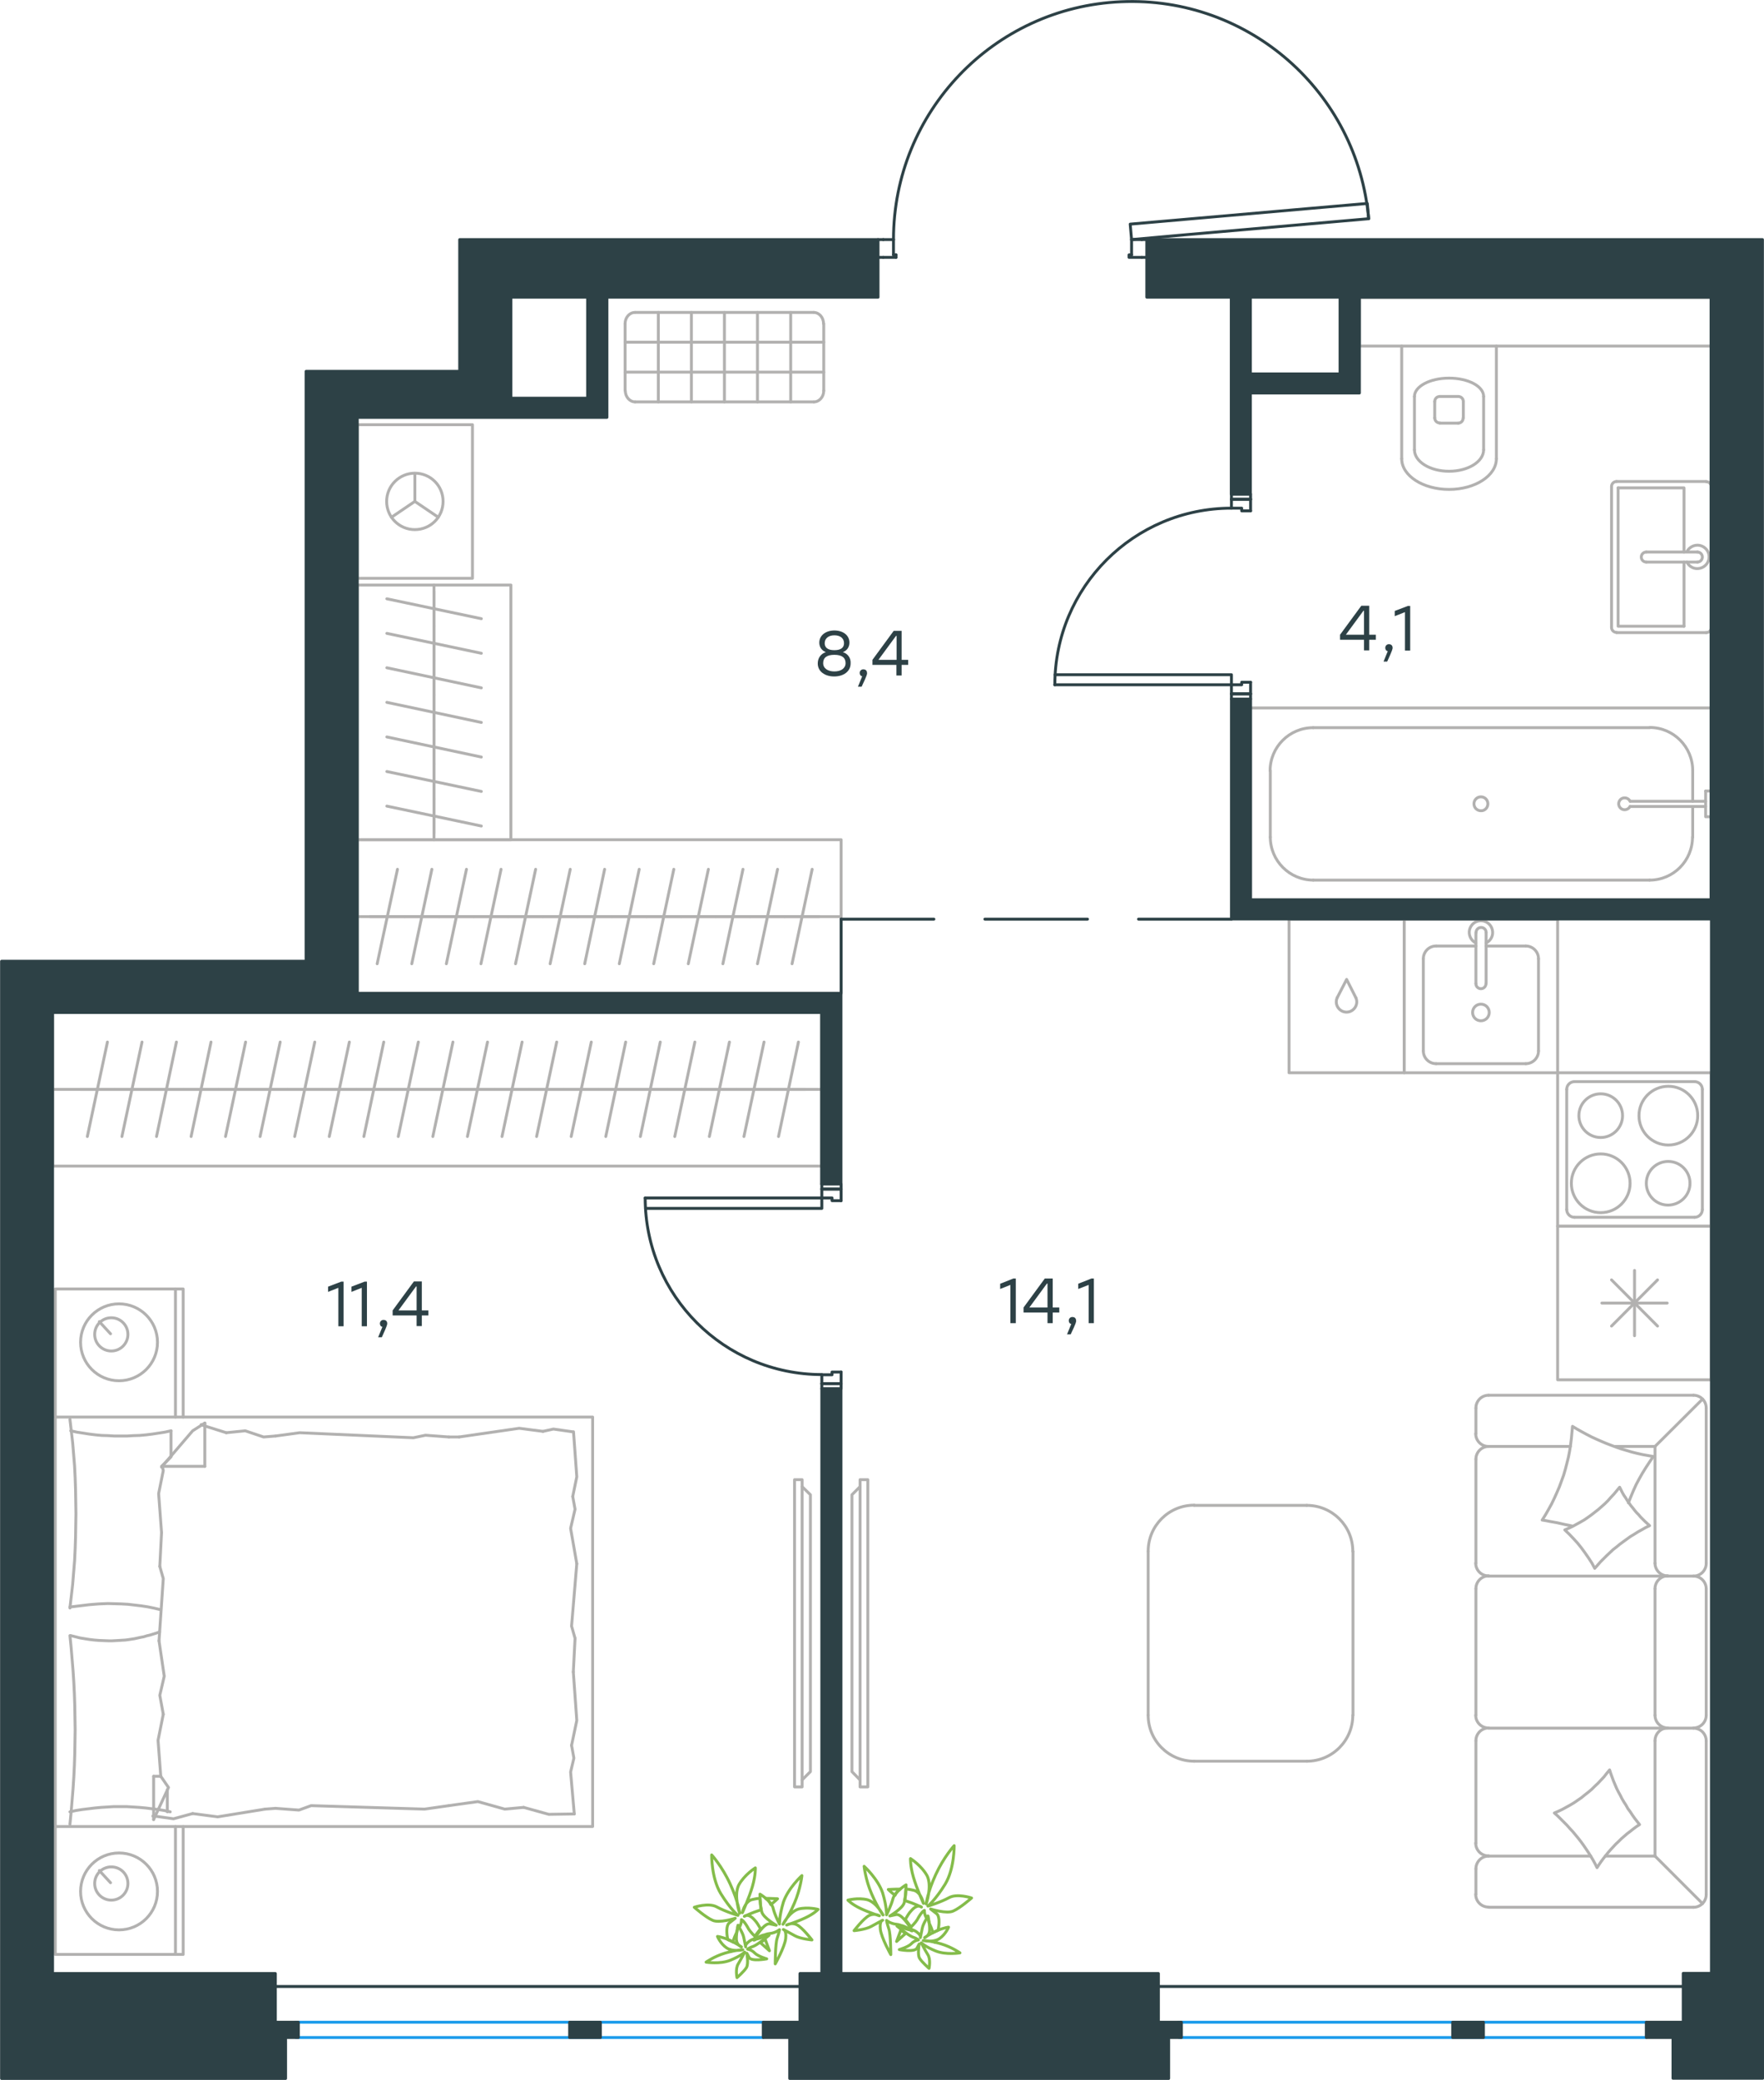 <?xml version="1.0" encoding="utf-8"?>
<!-- Generator: Adobe Illustrator 26.5.0, SVG Export Plug-In . SVG Version: 6.00 Build 0)  -->
<svg version="1.1" id="Слой_1" xmlns:xodm="http://www.corel.com/coreldraw/odm/2003"
	 xmlns="http://www.w3.org/2000/svg" xmlns:xlink="http://www.w3.org/1999/xlink" x="0px" y="0px" viewBox="0 0 912.9 1076.5"
	 style="enable-background:new 0 0 912.9 1076.5;" xml:space="preserve">
<style type="text/css">
	.st0{fill:none;stroke:#B2B1B0;stroke-width:1.5;stroke-linecap:round;stroke-linejoin:round;stroke-miterlimit:10;}
	.st1{fill:none;stroke:#1D9CEB;stroke-width:1.5;stroke-linecap:round;stroke-linejoin:round;stroke-miterlimit:10;}
	.st2{fill:none;stroke:#84BC4A;stroke-width:1.5;stroke-linecap:round;stroke-linejoin:round;stroke-miterlimit:10;}
	.st3{fill:none;stroke:#2D4146;stroke-width:1.5;stroke-linecap:round;stroke-linejoin:round;stroke-miterlimit:10;}
	
		.st4{fill-rule:evenodd;clip-rule:evenodd;fill:#2D4146;stroke:#2D4146;stroke-width:1.5;stroke-linecap:round;stroke-linejoin:round;stroke-miterlimit:10;}
	.st5{fill:#2D4146;}
</style>
<g id="Слой_x0020_1">
	<line class="st0" x1="106" y1="737" x2="104.1" y2="737.4"/>
	<polyline class="st0" points="83.6,793.2 82.1,773 84.5,761.1 84,758.9 	"/>
	<polyline class="st0" points="83.2,919.3 81.8,900.7 84.5,887.2 	"/>
	<polyline class="st0" points="82.3,849.2 84.5,817 82.7,810.7 	"/>
	<polyline class="st0" points="84.5,887.2 82.7,877.4 85,867.5 82.3,849.2 	"/>
	<line class="st0" x1="82.7" y1="810.7" x2="83.6" y2="793.2"/>
	<polyline class="st0" points="88.5,740.5 85.3,741.2 82.1,741.7 78.8,742.2 75.6,742.6 72.3,742.9 69,743 65.8,743.2 62.6,743.2 
		59.2,743.2 55.9,743 52.6,742.9 49.4,742.6 46.2,742.2 43,741.7 39.8,741.2 36.6,740.5 	"/>
	<polyline class="st0" points="36.2,734.6 36.9,740.6 37.6,746.7 38.1,752.7 38.6,758.8 38.9,764.9 39.1,771 39.2,777.2 39.3,783.4 
		39.2,789.4 39.1,795.5 38.9,801.6 38.6,807.8 38.1,813.9 37.6,820 36.9,826.1 36.2,832.2 	"/>
	<polyline class="st0" points="137.2,936.3 112.6,940.3 99.7,938.6 	"/>
	<polyline class="st0" points="99.7,938.6 89.8,941.3 79.9,939.9 79.1,939.9 	"/>
	<line class="st0" x1="142.6" y1="935.9" x2="137.2" y2="936.3"/>
	<polyline class="st0" points="232.3,934.5 219.7,936.3 161,934.5 154.7,936.8 142.6,935.9 	"/>
	<polyline class="st0" points="297.2,938.8 284,939 271,935.4 	"/>
	<polyline class="st0" points="271,935.4 261.2,936.3 247.3,932.4 232.3,934.5 	"/>
	<polyline class="st0" points="237.6,743.7 268.7,739.2 281,740.8 	"/>
	<polyline class="st0" points="281,740.8 286.4,739.6 296.2,741 	"/>
	<line class="st0" x1="232.3" y1="743.7" x2="237.6" y2="743.7"/>
	<polyline class="st0" points="142.6,743.2 155.1,741.5 213.9,744.1 220.2,742.8 232.3,743.7 	"/>
	<line class="st0" x1="104.1" y1="737.4" x2="117.1" y2="741.5"/>
	<polyline class="st0" points="117.1,741.5 126.9,740.5 136.4,743.7 142.6,743.2 	"/>
	<polyline class="st0" points="36.2,831.7 41.2,831.1 46.2,830.5 48.6,830.3 51.1,830.1 53.5,830 55.8,829.9 59.4,830 62.8,830.1 
		66.3,830.3 69.7,830.7 73.1,831.1 76.4,831.6 79.8,832.3 83.2,833.1 	"/>
	<polyline class="st0" points="36.2,937.7 39.4,937 42.6,936.5 45.9,936.1 49.2,935.7 52.4,935.4 55.7,935.2 58.9,935 62.1,935 
		65.5,935 68.8,935.2 72,935.4 75.3,935.7 78.5,936.1 81.7,936.5 84.9,937 88.1,937.7 	"/>
	<polyline class="st0" points="82.6,844.6 80.9,845.2 79.3,845.7 77.7,846.2 76,846.6 74.4,847.1 72.8,847.4 69.6,848.1 66.4,848.6 
		64.8,848.8 63.1,848.9 61.5,849 59.8,849.1 58,849.2 56.3,849.2 53.8,849.1 51.3,849 48.8,848.8 46.3,848.5 43.8,848.1 41.4,847.7 
		39,847.1 36.6,846.5 	"/>
	<polyline class="st0" points="36.2,846.5 36.8,852.5 37.3,858.6 37.8,864.6 38.2,870.7 38.5,876.8 38.7,882.9 38.8,889.1 
		38.9,895.3 38.8,901.4 38.7,907.4 38.5,913.6 38.2,919.7 37.8,925.8 37.3,931.9 36.8,938 36.2,944.1 	"/>
	<polyline class="st0" points="296.7,865.3 298.5,890.4 295.8,903.3 	"/>
	<polyline class="st0" points="295.8,903.3 297,909.9 295.3,917.1 297.2,938.8 	"/>
	<polyline class="st0" points="296.8,741 298.5,764.3 296.4,774.5 	"/>
	<polyline class="st0" points="298.5,809.3 295.8,841.6 297.6,847.9 	"/>
	<polyline class="st0" points="296.4,774.5 297.6,781.1 295.3,791 298.5,809.3 	"/>
	<line class="st0" x1="297.6" y1="847.9" x2="296.7" y2="865.3"/>
	<line class="st0" x1="79.5" y1="941.7" x2="79.5" y2="919.3"/>
	<polyline class="st0" points="83.6,759.3 99.7,740.5 106,736.5 	"/>
	<line class="st0" x1="83.2" y1="919.3" x2="79.5" y2="919.3"/>
	<line class="st0" x1="88.5" y1="740.5" x2="88.5" y2="753.6"/>
	<polyline class="st0" points="79.5,941.7 87.2,925.1 83.2,919.3 	"/>
	<line class="st0" x1="106" y1="736.5" x2="106" y2="758.9"/>
	<polyline class="st0" points="88.5,754 83.6,758.9 106,758.9 	"/>
	<line class="st0" x1="86.6" y1="926.3" x2="86.6" y2="937.7"/>
	<line class="st0" x1="57.2" y1="690.3" x2="51.4" y2="684"/>
	<path class="st0" d="M57.6,682c-4.8,0-8.6,3.9-8.6,8.6c0,4.8,3.9,8.6,8.6,8.6c4.8,0,8.6-3.9,8.6-8.6C66.2,685.9,62.4,682,57.6,682"
		/>
	<path class="st0" d="M61.6,674.8c-11,0-19.9,8.9-19.9,19.9c0,11,8.9,19.9,19.9,19.9c11,0,19.9-8.9,19.9-19.9
		C81.5,683.7,72.6,674.8,61.6,674.8"/>
	<line class="st0" x1="57.2" y1="974.4" x2="51.4" y2="968.1"/>
	<path class="st0" d="M57.6,966.2c-4.8,0-8.6,3.9-8.6,8.6c0,4.8,3.9,8.6,8.6,8.6c4.8,0,8.6-3.9,8.6-8.6
		C66.2,970,62.4,966.2,57.6,966.2"/>
	<path class="st0" d="M61.6,959c-11,0-19.9,8.9-19.9,19.9c0,11,8.9,19.9,19.9,19.9c11,0,19.9-8.9,19.9-19.9
		C81.5,967.9,72.6,959,61.6,959"/>
	<line class="st0" x1="90.8" y1="733.4" x2="90.8" y2="667.1"/>
	<line class="st0" x1="90.8" y1="1011.5" x2="90.8" y2="945.3"/>
	<polyline class="st0" points="28.6,733.4 28.6,667.1 94.8,667.1 94.8,733.4 	"/>
	<polyline class="st0" points="28.6,945.3 28.6,1011.5 94.8,1011.5 94.8,945.3 	"/>
	<polyline class="st0" points="28.6,733.4 306.7,733.4 306.7,945.3 28.6,945.3 28.6,733.4 	"/>
	<line class="st0" x1="41.4" y1="563.8" x2="59.3" y2="563.8"/>
	<line class="st0" x1="55.6" y1="539.3" x2="45.2" y2="588.2"/>
	<line class="st0" x1="59.3" y1="563.8" x2="77.2" y2="563.8"/>
	<line class="st0" x1="73.5" y1="539.3" x2="63.1" y2="588.2"/>
	<line class="st0" x1="77.2" y1="563.8" x2="95.1" y2="563.8"/>
	<line class="st0" x1="91.3" y1="539.3" x2="81" y2="588.2"/>
	<line class="st0" x1="95.1" y1="563.8" x2="113" y2="563.8"/>
	<line class="st0" x1="109.2" y1="539.3" x2="98.9" y2="588.2"/>
	<line class="st0" x1="113" y1="563.8" x2="130.9" y2="563.8"/>
	<line class="st0" x1="127.1" y1="539.3" x2="116.7" y2="588.2"/>
	<line class="st0" x1="130.9" y1="563.8" x2="148.8" y2="563.8"/>
	<line class="st0" x1="145" y1="539.3" x2="134.6" y2="588.2"/>
	<line class="st0" x1="148.8" y1="563.8" x2="166.7" y2="563.8"/>
	<line class="st0" x1="162.9" y1="539.3" x2="152.5" y2="588.2"/>
	<line class="st0" x1="166.7" y1="563.8" x2="184.5" y2="563.8"/>
	<line class="st0" x1="180.8" y1="539.3" x2="170.4" y2="588.2"/>
	<line class="st0" x1="184.5" y1="563.8" x2="202.4" y2="563.8"/>
	<line class="st0" x1="198.6" y1="539.3" x2="188.3" y2="588.2"/>
	<line class="st0" x1="202.4" y1="563.8" x2="220.3" y2="563.8"/>
	<line class="st0" x1="216.5" y1="539.3" x2="206.1" y2="588.2"/>
	<line class="st0" x1="220.3" y1="563.8" x2="238.2" y2="563.8"/>
	<line class="st0" x1="234.4" y1="539.3" x2="224" y2="588.2"/>
	<line class="st0" x1="238.2" y1="563.8" x2="256.1" y2="563.8"/>
	<line class="st0" x1="252.3" y1="539.3" x2="241.9" y2="588.2"/>
	<line class="st0" x1="256.1" y1="563.8" x2="273.9" y2="563.8"/>
	<line class="st0" x1="270.2" y1="539.3" x2="259.8" y2="588.2"/>
	<line class="st0" x1="273.9" y1="563.8" x2="291.8" y2="563.8"/>
	<line class="st0" x1="288.1" y1="539.3" x2="277.7" y2="588.2"/>
	<line class="st0" x1="291.8" y1="563.8" x2="309.7" y2="563.8"/>
	<line class="st0" x1="306" y1="539.3" x2="295.6" y2="588.2"/>
	<line class="st0" x1="27.2" y1="563.8" x2="425.3" y2="563.8"/>
	<line class="st0" x1="309.7" y1="563.8" x2="327.6" y2="563.8"/>
	<line class="st0" x1="323.8" y1="539.3" x2="313.5" y2="588.2"/>
	<line class="st0" x1="327.6" y1="563.8" x2="345.5" y2="563.8"/>
	<line class="st0" x1="341.7" y1="539.3" x2="331.4" y2="588.2"/>
	<line class="st0" x1="345.5" y1="563.8" x2="363.3" y2="563.8"/>
	<line class="st0" x1="359.6" y1="539.3" x2="349.2" y2="588.2"/>
	<line class="st0" x1="363.3" y1="563.8" x2="381.2" y2="563.8"/>
	<line class="st0" x1="377.5" y1="539.3" x2="367.1" y2="588.2"/>
	<line class="st0" x1="381.2" y1="563.8" x2="399.1" y2="563.8"/>
	<line class="st0" x1="395.4" y1="539.3" x2="385" y2="588.2"/>
	<line class="st0" x1="399.1" y1="563.8" x2="417" y2="563.8"/>
	<line class="st0" x1="413.2" y1="539.3" x2="402.9" y2="588.2"/>
	<polyline class="st0" points="425.3,524 425.3,603.5 27.2,603.5 27.2,524 425.3,524 	"/>
	<line class="st0" x1="834" y1="662.4" x2="857.8" y2="686.3"/>
	<line class="st0" x1="834" y1="686.3" x2="857.8" y2="662.4"/>
	<line class="st0" x1="845.9" y1="657.5" x2="845.9" y2="691.3"/>
	<line class="st0" x1="829" y1="674.4" x2="862.8" y2="674.4"/>
	<polyline class="st0" points="885.6,634.6 885.6,714.1 806.1,714.1 806.1,634.6 885.6,634.6 	"/>
	<path class="st0" d="M692,516.4c-1,2.2-0.3,4.8,1.6,6.3c1.9,1.5,4.6,1.5,6.5,0c1.9-1.5,2.6-4.1,1.6-6.3"/>
	<polyline class="st0" points="701.7,516.4 696.9,506.9 692,516.4 	"/>
	<polyline class="st0" points="726.7,475.7 726.7,555.2 667.1,555.2 667.1,475.7 726.7,475.7 	"/>
	<line class="st0" x1="856.5" y1="960.6" x2="830.8" y2="960.6"/>
	<polyline class="st0" points="804.4,938.3 806.5,937.4 808.6,936.4 810.6,935.3 812.6,934.2 814.6,933 816.5,931.7 818.4,930.4 
		820.1,929 821.9,927.6 823.7,926.1 825.3,924.5 827,922.9 828.5,921.3 830.1,919.6 831.5,917.8 833,916 833.6,917.9 834.3,919.8 
		835,921.7 835.8,923.6 836.6,925.5 837.5,927.3 838.5,929.1 839.4,930.9 840.4,932.6 841.5,934.3 842.5,936.1 843.7,937.7 
		844.8,939.4 846,941.1 848.5,944.3 846.8,945.4 845.2,946.6 843.7,947.8 842.1,949 840.6,950.3 839.1,951.6 837.7,953 836.3,954.3 
		835,955.7 833.6,957.2 832.3,958.7 831.1,960.2 829.9,961.7 828.7,963.3 827.6,964.9 826.5,966.6 825.5,964.6 824.4,962.6 
		823.2,960.6 822,958.7 820.8,956.9 819.5,955 818.2,953.2 816.8,951.4 815.4,949.7 813.9,947.9 812.4,946.3 810.9,944.6 809.3,943 
		807.7,941.4 806.1,939.8 804.4,938.3 	"/>
	<line class="st0" x1="856.5" y1="748.6" x2="835.9" y2="748.6"/>
	<polyline class="st0" points="813.8,789.8 809.9,789 805.9,788.1 802,787.4 800,787 798.1,786.7 799.8,784 801.4,781.2 803,778.3 
		804.4,775.4 805.7,772.5 807,769.5 808.1,766.5 809.2,763.5 810.1,760.4 810.9,757.3 811.7,754.1 812.3,751 812.8,747.8 
		813.2,744.6 813.5,741.4 813.8,738.2 816.1,739.6 818.6,741 821,742.3 823.5,743.6 826.1,744.8 828.6,745.9 831.2,747 833.8,748 
		836.5,749 839.1,749.9 841.8,750.7 844.5,751.5 847.3,752.2 850,752.8 852.8,753.3 855.6,753.8 853.7,756.6 851.8,759.5 850,762.4 
		848.3,765.4 846.7,768.4 845.3,771.5 844,774.6 842.7,777.8 	"/>
	<polyline class="st0" points="809.8,791.8 811.9,790.9 814,789.9 816,788.8 818,787.7 819.9,786.6 821.8,785.3 823.6,784 
		825.4,782.6 827.2,781.2 828.9,779.7 830.6,778.2 832.2,776.6 833.7,774.9 835.3,773.2 836.7,771.5 838.2,769.7 838.9,771.1 
		839.6,772.5 840.4,773.9 841.3,775.2 842.1,776.5 843,777.8 843.9,779.1 844.9,780.3 845.9,781.6 846.9,782.8 848,783.9 849,785.1 
		851.3,787.4 853.7,789.6 851.6,790.6 849.7,791.7 847.7,792.8 845.8,794 843.8,795.2 842,796.5 840.2,797.8 838.3,799.2 
		836.6,800.6 834.8,802 833.2,803.5 831.5,805.1 829.9,806.7 828.3,808.3 826.8,810 825.3,811.7 823.8,808.9 822.1,806.3 
		820.3,803.7 818.4,801.1 816.4,798.6 814.3,796.3 812.1,794 809.8,791.8 	"/>
	<line class="st0" x1="856.5" y1="960.6" x2="881.1" y2="985.2"/>
	<line class="st0" x1="856.5" y1="748.6" x2="881.1" y2="724.1"/>
	<line class="st0" x1="883" y1="809.1" x2="883" y2="728.8"/>
	<line class="st0" x1="856.5" y1="809.1" x2="856.5" y2="748.6"/>
	<line class="st0" x1="883" y1="901" x2="883" y2="980.4"/>
	<line class="st0" x1="883" y1="822.3" x2="883" y2="887.7"/>
	<line class="st0" x1="856.5" y1="887.7" x2="856.5" y2="822.3"/>
	<line class="st0" x1="856.5" y1="960.6" x2="856.5" y2="901"/>
	<path class="st0" d="M883,901c0-3.7-3-6.6-6.6-6.6"/>
	<path class="st0" d="M876.4,894.3c3.7,0,6.6-3,6.6-6.6"/>
	<path class="st0" d="M883,822.3c0-3.7-3-6.6-6.6-6.6"/>
	<path class="st0" d="M876.4,815.7c3.7,0,6.6-3,6.6-6.6"/>
	<path class="st0" d="M863.1,894.3c-3.7,0-6.6,3-6.6,6.6"/>
	<path class="st0" d="M856.5,887.7c0,3.7,3,6.6,6.6,6.6"/>
	<path class="st0" d="M863.1,815.6c-3.7,0-6.6,3-6.6,6.6"/>
	<path class="st0" d="M856.5,809c0,3.7,3,6.6,6.6,6.6"/>
	<line class="st0" x1="763.8" y1="901" x2="763.8" y2="954"/>
	<line class="st0" x1="763.8" y1="822.3" x2="763.8" y2="887.7"/>
	<line class="st0" x1="763.8" y1="755.2" x2="763.8" y2="809.1"/>
	<path class="st0" d="M763.7,953.9c0,3.7,3,6.6,6.6,6.6"/>
	<path class="st0" d="M770.4,894.3c-3.7,0-6.6,3-6.6,6.6"/>
	<path class="st0" d="M763.7,887.7c0,3.7,3,6.6,6.6,6.6"/>
	<path class="st0" d="M770.4,815.6c-3.7,0-6.6,3-6.6,6.6"/>
	<path class="st0" d="M763.7,809c0,3.7,3,6.6,6.6,6.6"/>
	<path class="st0" d="M770.4,748.6c-3.7,0-6.6,3-6.6,6.6"/>
	<path class="st0" d="M770.4,960.6c-3.7,0-6.6,3-6.6,6.6"/>
	<path class="st0" d="M763.7,980.4c0,3.7,3,6.6,6.6,6.6"/>
	<path class="st0" d="M876.4,987.1c3.7,0,6.6-3,6.6-6.6"/>
	<path class="st0" d="M883,728.7c0-3.7-3-6.6-6.6-6.6"/>
	<path class="st0" d="M763.7,742c0,3.7,3,6.6,6.6,6.6"/>
	<path class="st0" d="M770.4,722.1c-3.7,0-6.6,3-6.6,6.6"/>
	<line class="st0" x1="876.4" y1="894.4" x2="770.4" y2="894.4"/>
	<line class="st0" x1="876.4" y1="815.7" x2="770.4" y2="815.7"/>
	<line class="st0" x1="876.4" y1="987.1" x2="770.4" y2="987.1"/>
	<line class="st0" x1="763.8" y1="980.4" x2="763.8" y2="967.2"/>
	<line class="st0" x1="770.4" y1="960.6" x2="823.2" y2="960.6"/>
	<line class="st0" x1="876.4" y1="722.1" x2="770.4" y2="722.1"/>
	<line class="st0" x1="763.8" y1="728.8" x2="763.8" y2="742"/>
	<line class="st0" x1="770.4" y1="748.6" x2="812.7" y2="748.6"/>
	<path class="st0" d="M843.6,612.4c0-8.4-6.8-15.2-15.2-15.2c-8.4,0-15.2,6.8-15.2,15.2c0,8.4,6.8,15.2,15.2,15.2
		C836.8,627.6,843.6,620.8,843.6,612.4"/>
	<path class="st0" d="M874.6,612.4c0-6.2-5-11.3-11.3-11.3c-6.2,0-11.3,5-11.3,11.3c0,6.2,5,11.3,11.3,11.3
		C869.6,623.6,874.6,618.6,874.6,612.4"/>
	<path class="st0" d="M878.6,577.4c0-8.4-6.8-15.2-15.2-15.2c-8.4,0-15.2,6.8-15.2,15.2c0,8.4,6.8,15.2,15.2,15.2
		C871.8,592.6,878.6,585.8,878.6,577.4"/>
	<path class="st0" d="M839.7,577.4c0-6.2-5-11.3-11.3-11.3c-6.2,0-11.3,5-11.3,11.3c0,6.2,5,11.3,11.3,11.3
		C834.6,588.7,839.7,583.6,839.7,577.4"/>
	<path class="st0" d="M877,630c2.2,0,4-1.8,4-4"/>
	<path class="st0" d="M810.8,626c0,2.2,1.8,4,4,4"/>
	<path class="st0" d="M881,563.8c0-2.2-1.8-4-4-4"/>
	<path class="st0" d="M814.8,559.8c-2.2,0-4,1.8-4,4"/>
	<line class="st0" x1="877" y1="630" x2="814.8" y2="630"/>
	<line class="st0" x1="881" y1="563.8" x2="881" y2="626"/>
	<line class="st0" x1="814.8" y1="559.8" x2="877" y2="559.8"/>
	<line class="st0" x1="810.8" y1="626" x2="810.8" y2="563.8"/>
	<polyline class="st0" points="885.6,555.2 885.6,634.6 806.1,634.6 806.1,555.2 885.6,555.2 	"/>
	<line class="st0" x1="789.6" y1="489.6" x2="769.1" y2="489.6"/>
	<path class="st0" d="M770.7,524c0-2.4-1.9-4.3-4.3-4.3c-2.4,0-4.3,1.9-4.3,4.3s1.9,4.3,4.3,4.3C768.8,528.3,770.7,526.4,770.7,524"
		/>
	<path class="st0" d="M763.8,509.1c0,1.5,1.2,2.6,2.6,2.6c1.5,0,2.6-1.2,2.6-2.6"/>
	<line class="st0" x1="769.1" y1="482.6" x2="769.1" y2="509.1"/>
	<path class="st0" d="M769.1,482.6c0-1.5-1.2-2.6-2.6-2.6c-1.5,0-2.6,1.2-2.6,2.6"/>
	<line class="st0" x1="763.8" y1="482.6" x2="763.8" y2="509.1"/>
	<path class="st0" d="M769.1,488c2.5-1.2,3.9-4,3.2-6.8c-0.6-2.7-3.1-4.7-5.9-4.7c-2.8,0-5.2,1.9-5.9,4.7c-0.6,2.7,0.7,5.5,3.2,6.8"
		/>
	<path class="st0" d="M796.2,496.2c0-3.7-3-6.6-6.6-6.6"/>
	<path class="st0" d="M743.2,489.6c-3.7,0-6.6,3-6.6,6.6"/>
	<path class="st0" d="M789.6,550.5c3.7,0,6.6-3,6.6-6.6"/>
	<path class="st0" d="M736.6,543.9c0,3.7,3,6.6,6.6,6.6"/>
	<line class="st0" x1="796.2" y1="496.2" x2="796.2" y2="543.9"/>
	<line class="st0" x1="789.6" y1="550.5" x2="743.3" y2="550.5"/>
	<line class="st0" x1="736.6" y1="543.9" x2="736.6" y2="496.2"/>
	<line class="st0" x1="743.3" y1="489.6" x2="763.8" y2="489.6"/>
	<polyline class="st0" points="806.1,475.7 806.1,555.2 726.7,555.2 726.7,475.7 806.1,475.7 	"/>
	<polyline class="st0" points="226.8,267.7 214.7,259.5 202.6,267.7 	"/>
	<line class="st0" x1="214.7" y1="259.5" x2="214.7" y2="245"/>
	<path class="st0" d="M214.7,274.1c8.1,0,14.6-6.5,14.6-14.6c0-8.1-6.5-14.6-14.6-14.6c-8,0-14.6,6.5-14.6,14.6
		C200.1,267.6,206.6,274.1,214.7,274.1"/>
	<polyline class="st0" points="244.5,299.3 184.9,299.3 184.9,219.8 244.5,219.8 244.5,299.3 	"/>
	<polyline class="st0" points="415.1,921.2 419.4,916.9 419.4,773.6 415.1,769.4 	"/>
	<polyline class="st0" points="415.1,924.8 411.2,924.8 411.2,765.8 415.1,765.8 415.1,924.8 	"/>
	<polyline class="st0" points="445.1,769.4 440.9,773.6 440.9,916.9 445.1,921.2 	"/>
	<polyline class="st0" points="445.1,765.8 449.1,765.8 449.1,924.8 445.1,924.8 445.1,765.8 	"/>
	<path class="st0" d="M700.1,802.9c0-13.2-10.7-23.8-23.8-23.8"/>
	<path class="st0" d="M618,779c-13.2,0-23.8,10.7-23.8,23.8"/>
	<path class="st0" d="M594.2,887.7c0,13.2,10.7,23.8,23.8,23.8"/>
	<path class="st0" d="M676.3,911.5c13.2,0,23.8-10.7,23.8-23.8"/>
	<line class="st0" x1="618" y1="779.1" x2="676.3" y2="779.1"/>
	<line class="st0" x1="700.2" y1="802.9" x2="700.2" y2="887.7"/>
	<line class="st0" x1="676.3" y1="911.5" x2="618" y2="911.5"/>
	<line class="st0" x1="594.2" y1="887.7" x2="594.2" y2="802.9"/>
	<line class="st0" x1="224.6" y1="431.3" x2="224.6" y2="413.4"/>
	<line class="st0" x1="200.2" y1="417.2" x2="249.1" y2="427.5"/>
	<line class="st0" x1="224.6" y1="434.6" x2="224.6" y2="302.8"/>
	<line class="st0" x1="224.6" y1="413.4" x2="224.6" y2="395.5"/>
	<line class="st0" x1="200.2" y1="399.3" x2="249.1" y2="409.6"/>
	<line class="st0" x1="224.6" y1="395.5" x2="224.6" y2="377.6"/>
	<line class="st0" x1="200.2" y1="381.4" x2="249.1" y2="391.8"/>
	<line class="st0" x1="224.6" y1="377.6" x2="224.6" y2="359.7"/>
	<line class="st0" x1="200.2" y1="363.5" x2="249.1" y2="373.9"/>
	<line class="st0" x1="224.6" y1="359.7" x2="224.6" y2="341.9"/>
	<line class="st0" x1="200.2" y1="345.6" x2="249.1" y2="356"/>
	<line class="st0" x1="224.6" y1="341.9" x2="224.6" y2="324"/>
	<line class="st0" x1="200.2" y1="327.8" x2="249.1" y2="338.1"/>
	<line class="st0" x1="224.6" y1="324" x2="224.6" y2="306.1"/>
	<line class="st0" x1="200.2" y1="309.9" x2="249.1" y2="320.2"/>
	<polyline class="st0" points="184.9,302.8 264.4,302.8 264.4,434.6 184.9,434.6 184.9,302.8 	"/>
	<line class="st0" x1="424" y1="474.4" x2="406.1" y2="474.4"/>
	<line class="st0" x1="409.9" y1="498.8" x2="420.3" y2="449.9"/>
	<line class="st0" x1="406.1" y1="474.4" x2="388.2" y2="474.4"/>
	<line class="st0" x1="392" y1="498.8" x2="402.4" y2="449.9"/>
	<line class="st0" x1="388.2" y1="474.4" x2="370.4" y2="474.4"/>
	<line class="st0" x1="374.1" y1="498.8" x2="384.5" y2="449.9"/>
	<line class="st0" x1="370.4" y1="474.4" x2="352.5" y2="474.4"/>
	<line class="st0" x1="356.2" y1="498.8" x2="366.6" y2="449.9"/>
	<line class="st0" x1="352.5" y1="474.4" x2="334.6" y2="474.4"/>
	<line class="st0" x1="338.3" y1="498.8" x2="348.7" y2="449.9"/>
	<line class="st0" x1="334.6" y1="474.4" x2="316.7" y2="474.4"/>
	<line class="st0" x1="320.5" y1="498.8" x2="330.8" y2="449.9"/>
	<line class="st0" x1="316.7" y1="474.4" x2="298.8" y2="474.4"/>
	<line class="st0" x1="302.6" y1="498.8" x2="312.9" y2="449.9"/>
	<line class="st0" x1="435.3" y1="474.4" x2="184.9" y2="474.4"/>
	<line class="st0" x1="298.8" y1="474.4" x2="280.9" y2="474.4"/>
	<line class="st0" x1="284.7" y1="498.8" x2="295.1" y2="449.9"/>
	<line class="st0" x1="280.9" y1="474.4" x2="263" y2="474.4"/>
	<line class="st0" x1="266.8" y1="498.8" x2="277.2" y2="449.9"/>
	<line class="st0" x1="263" y1="474.4" x2="245.2" y2="474.4"/>
	<line class="st0" x1="248.9" y1="498.8" x2="259.3" y2="449.9"/>
	<line class="st0" x1="245.2" y1="474.4" x2="227.3" y2="474.4"/>
	<line class="st0" x1="231" y1="498.8" x2="241.4" y2="449.9"/>
	<line class="st0" x1="227.3" y1="474.4" x2="209.4" y2="474.4"/>
	<line class="st0" x1="213.1" y1="498.8" x2="223.5" y2="449.9"/>
	<line class="st0" x1="209.4" y1="474.4" x2="191.5" y2="474.4"/>
	<line class="st0" x1="195.2" y1="498.8" x2="205.7" y2="449.9"/>
	<polyline class="st0" points="184.9,514.1 184.9,434.6 435.3,434.6 435.3,514.1 184.9,514.1 	"/>
	<path class="st0" d="M754.6,219c1.5,0,2.6-1.2,2.6-2.6"/>
	<path class="st0" d="M742.5,216.3c0,1.5,1.2,2.6,2.6,2.6"/>
	<path class="st0" d="M757.3,207.8c0-1.5-1.2-2.6-2.6-2.6"/>
	<path class="st0" d="M745.1,205.2c-1.5,0-2.6,1.2-2.6,2.6"/>
	<line class="st0" x1="757.3" y1="207.9" x2="757.3" y2="216.3"/>
	<line class="st0" x1="754.7" y1="219" x2="745.1" y2="219"/>
	<line class="st0" x1="742.5" y1="216.3" x2="742.5" y2="207.9"/>
	<line class="st0" x1="745.1" y1="205.2" x2="754.7" y2="205.2"/>
	<path class="st0" d="M767.8,205.2c0-5.3-8-9.5-17.9-9.5c-9.9,0-17.9,4.3-17.9,9.5"/>
	<line class="st0" x1="767.8" y1="232.8" x2="767.8" y2="205.2"/>
	<path class="st0" d="M732,232.8c0,6.1,8,11.1,17.9,11.1c9.9,0,17.9-5,17.9-11.1"/>
	<line class="st0" x1="732" y1="232.8" x2="732" y2="205.2"/>
	<path class="st0" d="M725.4,237.4c0,8.8,11,15.9,24.5,15.9c13.5,0,24.5-7.1,24.5-15.9"/>
	<line class="st0" x1="774.4" y1="237.4" x2="774.4" y2="179.1"/>
	<line class="st0" x1="725.4" y1="237.4" x2="725.4" y2="179.1"/>
	<polyline class="st0" points="885.6,154 885.6,179.1 703.5,179.1 703.5,154 885.6,154 	"/>
	<line class="st0" x1="871.5" y1="290.9" x2="871.5" y2="324.1"/>
	<polyline class="st0" points="871.5,285.7 871.5,252.5 837.4,252.5 	"/>
	<polyline class="st0" points="837.4,252.5 837.4,324.1 871.5,324.1 	"/>
	<path class="st0" d="M834,324.7c0,1.5,1.2,2.6,2.6,2.6"/>
	<path class="st0" d="M836.6,249.2c-1.5,0-2.6,1.2-2.6,2.6"/>
	<path class="st0" d="M883,327.4c1.5,0,2.6-1.2,2.6-2.6"/>
	<path class="st0" d="M885.6,251.9c0-1.5-1.2-2.6-2.6-2.6"/>
	<path class="st0" d="M852,285.7c-1.5,0-2.6,1.2-2.6,2.6c0,1.5,1.2,2.6,2.6,2.6"/>
	<line class="st0" x1="878.5" y1="290.9" x2="852" y2="290.9"/>
	<path class="st0" d="M878.4,290.9c1.5,0,2.6-1.2,2.6-2.6c0-1.5-1.2-2.6-2.6-2.6"/>
	<line class="st0" x1="878.5" y1="285.7" x2="852" y2="285.7"/>
	<path class="st0" d="M873,290.9c1.2,2.5,4,3.9,6.8,3.2c2.7-0.6,4.7-3.1,4.7-5.9c0-2.8-1.9-5.2-4.7-5.9c-2.7-0.6-5.5,0.7-6.8,3.2"/>
	<line class="st0" x1="883" y1="327.4" x2="836.6" y2="327.4"/>
	<line class="st0" x1="834" y1="324.7" x2="834" y2="251.9"/>
	<line class="st0" x1="836.6" y1="249.2" x2="883" y2="249.2"/>
	<line class="st0" x1="885.6" y1="251.9" x2="885.6" y2="324.7"/>
	<line class="st0" x1="876" y1="433.3" x2="876" y2="417.4"/>
	<path class="st0" d="M843.6,414.7c-0.6-1.3-2.1-2-3.5-1.7c-1.4,0.3-2.4,1.6-2.4,3c0,1.4,1,2.7,2.4,3c1.4,0.3,2.9-0.4,3.5-1.7"/>
	<line class="st0" x1="882.7" y1="417.4" x2="843.7" y2="417.4"/>
	<line class="st0" x1="882.7" y1="414.7" x2="843.7" y2="414.7"/>
	<line class="st0" x1="882.7" y1="409.4" x2="885.6" y2="409.4"/>
	<polyline class="st0" points="882.7,409.4 882.7,422.7 885.6,422.7 	"/>
	<path class="st0" d="M770,416c0-2-1.6-3.6-3.6-3.6c-2,0-3.6,1.6-3.6,3.6c0,2,1.6,3.6,3.6,3.6C768.4,419.7,770,418,770,416"/>
	<path class="st0" d="M853.7,455.5c12.3,0,22.2-10,22.2-22.3"/>
	<path class="st0" d="M876,398.8c0-12.3-10-22.3-22.2-22.3"/>
	<path class="st0" d="M657.4,433.2c0,12.3,10,22.3,22.3,22.3"/>
	<path class="st0" d="M679.6,376.6c-12.3,0-22.3,10-22.3,22.3"/>
	<line class="st0" x1="876" y1="398.8" x2="876" y2="414.7"/>
	<line class="st0" x1="853.7" y1="455.5" x2="679.6" y2="455.5"/>
	<line class="st0" x1="657.4" y1="433.3" x2="657.4" y2="398.8"/>
	<line class="st0" x1="679.6" y1="376.6" x2="853.7" y2="376.6"/>
	<line class="st0" x1="885.6" y1="465.7" x2="647.2" y2="465.7"/>
	<line class="st0" x1="647.2" y1="366.4" x2="885.6" y2="366.4"/>
	<line class="st1" x1="852" y1="1054.5" x2="610.2" y2="1054.5"/>
	<line class="st1" x1="852" y1="1046.6" x2="609.8" y2="1046.6"/>
	<line class="st1" x1="395" y1="1054.5" x2="153.2" y2="1054.5"/>
	<line class="st1" x1="395" y1="1046.6" x2="152.8" y2="1046.6"/>
	<line class="st0" x1="323.5" y1="202.2" x2="323.5" y2="167.5"/>
	<line class="st0" x1="328.7" y1="161.7" x2="421.1" y2="161.7"/>
	<line class="st0" x1="426.3" y1="167.5" x2="426.3" y2="202.2"/>
	<line class="st0" x1="421.1" y1="208" x2="328.7" y2="208"/>
	<line class="st0" x1="409.2" y1="161.7" x2="409.2" y2="208"/>
	<line class="st0" x1="426.3" y1="192.6" x2="323.5" y2="192.6"/>
	<line class="st0" x1="426.3" y1="177.1" x2="323.5" y2="177.1"/>
	<line class="st0" x1="340.7" y1="161.7" x2="340.7" y2="208"/>
	<line class="st0" x1="357.8" y1="161.7" x2="357.8" y2="208"/>
	<line class="st0" x1="374.9" y1="161.7" x2="374.9" y2="208"/>
	<line class="st0" x1="392" y1="161.7" x2="392" y2="208"/>
	<path class="st0" d="M323.5,167.5c0-3.2,2.3-5.8,5.1-5.8"/>
	<path class="st0" d="M426.3,202.2c0,3.2-2.3,5.8-5.1,5.8"/>
	<path class="st0" d="M421.1,161.7c2.8,0,5.1,2.6,5.1,5.8"/>
	<path class="st0" d="M328.7,208c-2.8,0-5.1-2.6-5.1-5.8"/>
	<path class="st2" d="M378.5,1009.3c0,0.2-0.2,0.7-0.2,0.7H378c0-0.2-0.2-0.5-0.2-1C378.2,1009.3,378.2,1009.3,378.5,1009.3
		L378.5,1009.3z M396,1003.7c1.2,3.2,2.2,5.9,2.2,5.9s-2.2-2-4.7-4.2C394.2,1004.9,395.2,1004.2,396,1003.7L396,1003.7z M395,1001.5
		c0.2,0.2,0.2,0.7,0.5,1c-1,0.2-2.5,0.7-3.7,1l-0.2-0.2C392.3,1002.7,393.5,1001.9,395,1001.5L395,1001.5z M396.2,982.5
		c3.2,0,6.2,0.2,6.2,0.2s-1.5,1.5-3.5,3C398.2,984.2,397.5,983.2,396.2,982.5z M381.9,991.3c0,0-3.9-3.2-8.9-11.3
		c-4.9-8.1-4.7-20-4.7-20s5.4,5.9,9.6,15.1c4.2,9.1,4.9,15.1,4.9,15.1s-3.2-9.1-0.5-14.6c3-5.4,8.6-8.9,8.6-8.9s0.2,3.7-1.5,9.6
		c-1.7,5.9-5.2,13.6-5.2,13.6s1-5.4,4.7-6.7c1-0.2,2.7-0.7,4.4-0.7c0.2,1.7,0.2,4.2,0.7,5.9c-0.2,0.2-0.7,0.2-0.7,0.2
		c-3.9,1.2-8.1,3.2-8.1,3.2s2-2,5.4,2c1,1,2,2.7,3,4.4c-1,1.2-2.2,3-3,3.9c-1.7-1.7-3.2-3.5-3.7-4.7c-2-3.5-3.2-3.9-3.2-3.9
		s0.2,1.7-1,3.9c-0.5-0.7-0.7-1-0.7-1s-0.2,1.5-0.7,3.5c-0.7,1.5-1.5,3.2-2,5.2c-0.7-0.5-1.5-0.7-2.5-1.2l-0.2-0.2
		c-0.7-3.5-0.7-7.2,0.7-8.4l3.2-2.5c0,0-8.4,2.7-11.8,1c-3.5-1.5-9.4-6.7-9.4-6.7s7.4-2.5,11.6-0.2
		C375.5,989.4,381.9,991.3,381.9,991.3L381.9,991.3z"/>
	<path class="st2" d="M403.4,995.8c0,0-0.2-3.9,2-11.3c2.5-7.4,9.6-13.8,9.6-13.8s-0.7,6.9-3.9,14.3c-3.2,7.4-5.9,10.9-5.9,10.9
		s3.2-6.4,8.1-7.9c4.9-1.2,10.1,0.2,10.1,0.2s-2,2.2-6.7,4.4c-4.7,2.2-9.6,3.7-9.6,3.7s2.5-1.5,5.2-0.2c3,1.5,7.9,7.9,7.9,7.9
		s-5.9-0.5-8.9-2.2c-3-1.7-5.9-3.2-5.9-3.2s1.7,0.2,1.2,4.7c-0.5,4.4-5.4,13.1-5.4,13.1s0-10.4,1-13.3c1-3,1.2-4.4,1.2-4.4
		s-2,1.7-5.2,2c-2.5,0.2-5.4,2.2-7.4,3.2c-0.2,0.2-0.7,0.2-0.7,0.2c1-1.7,5.4-9.1,8.4-8.4l3.2,0.7c0,0-6.4-3.7-7.4-6.7
		c-1-3-1-9.4-1-9.4s5.4,3.2,6.7,6.9C400.9,991.1,403.4,995.8,403.4,995.8z"/>
	<path class="st2" d="M385.4,1010.3c0,0-2,2-7.4,4.2c-5.4,2.2-12.6,1-12.6,1s4.2-3,9.9-4.7c5.9-1.7,9.1-1.7,9.1-1.7s-5.2,1.2-8.4-1
		c-3.2-2.2-4.7-5.9-4.7-5.9s2.2,0.2,5.7,1.7c3.5,1.5,6.7,3.7,6.7,3.7s-2-0.7-2.5-3c-0.5-2.2,0.7-8.1,0.7-8.1s2.5,3.7,3,6.2
		c0.5,2.5,1,4.9,1,4.9s-0.7-1,2-3c2.7-2,10.1-3,10.1-3s-5.9,4.9-8.1,5.7c-2.2,0.7-3,1.5-3,1.5s2,0.2,3.7,2c1.7,1.7,6.2,3,6.2,3
		s-7.9,1.5-9.1-0.7l-1.2-2.2c0,0,1,5.4-0.2,7.4c-1.2,2-4.9,5.2-4.9,5.2s-1-4.7,0.7-7.2C383.6,1013.8,385.4,1010.3,385.4,1010.3
		L385.4,1010.3z"/>
	<path class="st2" d="M483.7,1004.6c0,0.2,0.2,0.7,0.2,0.7h0.2c0-0.2,0.2-0.5,0.2-1C483.9,1004.6,483.9,1004.6,483.7,1004.6z
		 M466.2,998.9c-1.2,3.2-2.2,5.9-2.2,5.9s2.2-2,4.7-4.2C467.9,1000.1,466.9,999.4,466.2,998.9L466.2,998.9z M467.1,996.7
		c-0.2,0.2-0.2,0.7-0.5,1c1,0.2,2.5,0.7,3.7,1l0.2-0.2C469.9,997.9,468.6,997.2,467.1,996.7L467.1,996.7z M465.9,977.7
		c-3.2,0-6.2,0.2-6.2,0.2s1.5,1.5,3.5,3C463.9,979.4,464.7,978.4,465.9,977.7L465.9,977.7z M480.2,986.5c0,0,3.9-3.2,8.9-11.3
		c4.9-8.1,4.7-20,4.7-20s-5.4,5.9-9.6,15.1c-4.2,9.1-4.9,15.1-4.9,15.1s3.2-9.1,0.5-14.6c-3-5.4-8.6-8.9-8.6-8.9s-0.2,3.7,1.5,9.6
		c1.7,5.9,5.2,13.6,5.2,13.6s-1-5.4-4.7-6.7c-1-0.2-2.7-0.7-4.4-0.7c-0.2,1.7-0.2,4.2-0.7,5.9c0.2,0.2,0.7,0.2,0.7,0.2
		c3.9,1.2,8.1,3.2,8.1,3.2s-2-2-5.4,2c-1,1-2,2.7-3,4.4c1,1.2,2.2,3,3,3.9c1.7-1.7,3.2-3.5,3.7-4.7c2-3.5,3.2-3.9,3.2-3.9
		s-0.2,1.7,1,3.9c0.5-0.7,0.7-1,0.7-1s0.2,1.5,0.7,3.5c0.7,1.5,1.5,3.2,2,5.2c0.7-0.5,1.5-0.7,2.5-1.2l0.2-0.2
		c0.7-3.5,0.7-7.2-0.7-8.4l-3.2-2.5c0,0,8.4,2.7,11.8,1c3.5-1.5,9.4-6.7,9.4-6.7s-7.4-2.5-11.6-0.2
		C486.6,984.6,480.2,986.5,480.2,986.5L480.2,986.5z"/>
	<path class="st2" d="M458.8,991c0,0,0.2-3.9-2-11.3c-2.5-7.4-9.6-13.8-9.6-13.8s0.7,6.9,3.9,14.3c3.2,7.4,5.9,10.9,5.9,10.9
		s-3.2-6.4-8.1-7.9c-4.9-1.2-10.1,0.2-10.1,0.2s2,2.2,6.7,4.4c4.7,2.2,9.6,3.7,9.6,3.7s-2.5-1.5-5.2-0.2c-3,1.5-7.9,7.9-7.9,7.9
		s5.9-0.5,8.9-2.2c3-1.7,5.9-3.2,5.9-3.2s-1.7,0.2-1.2,4.7c0.5,4.4,5.4,13.1,5.4,13.1s0-10.4-1-13.3c-1-3-1.2-4.4-1.2-4.4
		s2,1.7,5.2,2c2.5,0.2,5.4,2.2,7.4,3.2c0.2,0.2,0.7,0.2,0.7,0.2c-1-1.7-5.4-9.1-8.4-8.4l-3.2,0.7c0,0,6.4-3.7,7.4-6.7
		c1-3,1-9.4,1-9.4s-5.4,3.2-6.7,6.9C461.2,986.3,458.8,991,458.8,991L458.8,991z"/>
	<path class="st2" d="M476.8,1005.5c0,0,2,2,7.4,4.2c5.4,2.2,12.6,1,12.6,1s-4.2-3-9.9-4.7c-5.9-1.7-9.1-1.7-9.1-1.7s5.2,1.2,8.4-1
		c3.2-2.2,4.7-5.9,4.7-5.9s-2.2,0.2-5.7,1.7c-3.5,1.5-6.7,3.7-6.7,3.7s2-0.7,2.5-3c0.5-2.2-0.7-8.1-0.7-8.1s-2.5,3.7-3,6.2
		c-0.5,2.5-1,4.9-1,4.9s0.7-1-2-3c-2.7-2-10.1-3-10.1-3s5.9,4.9,8.1,5.7c2.2,0.7,3,1.5,3,1.5s-2,0.2-3.7,2c-1.7,1.7-6.2,3-6.2,3
		s7.9,1.5,9.1-0.7l1.2-2.2c0,0-1,5.4,0.2,7.4c1.2,2,4.9,5.2,4.9,5.2s1-4.7-0.7-7.2C478.5,1009,476.8,1005.5,476.8,1005.5
		L476.8,1005.5z"/>
	<line class="st3" x1="435.3" y1="514.1" x2="435.3" y2="475.7"/>
	<line class="st3" x1="637.3" y1="475.7" x2="589.2" y2="475.7"/>
	<line class="st3" x1="562.8" y1="475.7" x2="509.7" y2="475.7"/>
	<line class="st3" x1="483.3" y1="475.7" x2="435.3" y2="475.7"/>
	<polyline class="st3" points="425.3,718.7 425.3,716.1 435.3,716.1 435.3,710.1 	"/>
	<polyline class="st3" points="425.3,612.8 425.3,615.4 435.3,615.4 435.3,621.4 	"/>
	<line class="st3" x1="425.3" y1="716.1" x2="435.3" y2="716.1"/>
	<line class="st3" x1="425.3" y1="615.4" x2="435.3" y2="615.4"/>
	<polyline class="st3" points="333.9,620 425.3,620 425.3,625.4 334.1,625.4 	"/>
	<line class="st3" x1="435.3" y1="718.7" x2="435.3" y2="716.1"/>
	<polyline class="st3" points="435.3,710.1 430.6,710.1 430.6,711.5 425.3,711.5 425.3,716.1 	"/>
	<path class="st3" d="M333.9,620c0,50.5,40.9,91.4,91.4,91.4"/>
	<line class="st3" x1="435.3" y1="612.8" x2="435.3" y2="615.4"/>
	<polyline class="st3" points="435.3,621.4 430.6,621.4 430.6,620 425.3,620 425.3,615.4 	"/>
	<polyline class="st3" points="637.3,255.7 637.3,258.4 647.2,258.4 647.2,264.4 	"/>
	<polyline class="st3" points="637.3,361.7 637.3,359.1 647.2,359.1 647.2,353.1 	"/>
	<line class="st3" x1="637.3" y1="258.4" x2="647.2" y2="258.4"/>
	<line class="st3" x1="637.3" y1="359.1" x2="647.2" y2="359.1"/>
	<polyline class="st3" points="545.8,354.4 637.3,354.4 637.3,349.2 546,349.2 	"/>
	<line class="st3" x1="647.2" y1="255.7" x2="647.2" y2="258.4"/>
	<polyline class="st3" points="647.2,264.4 642.6,264.4 642.6,263 637.3,263 637.3,258.4 	"/>
	<path class="st3" d="M637.3,263c-50.5,0-91.4,40.9-91.4,91.4"/>
	<line class="st3" x1="647.2" y1="361.7" x2="647.2" y2="359.1"/>
	<polyline class="st3" points="647.2,353.1 642.6,353.1 642.6,354.4 637.3,354.4 637.3,359.1 	"/>
	<line class="st3" x1="590.9" y1="124" x2="585.6" y2="124"/>
	<line class="st3" x1="462.4" y1="124" x2="457.1" y2="124"/>
	<path class="st3" d="M708.3,113.2C702.5,47.5,646.1-2,580.2,0.9C514.3,3.7,462.4,58,462.4,123.9"/>
	<line class="st3" x1="457.1" y1="124" x2="454.4" y2="124"/>
	<line class="st3" x1="457.1" y1="133.2" x2="463.7" y2="133.2"/>
	<line class="st3" x1="590.9" y1="133.2" x2="593.5" y2="133.2"/>
	<line class="st3" x1="593.5" y1="124" x2="590.9" y2="124"/>
	<line class="st3" x1="585.6" y1="124" x2="585.6" y2="131.9"/>
	<polyline class="st3" points="590.9,133.2 584.3,133.2 584.3,131.9 585.6,131.9 	"/>
	<line class="st3" x1="462.4" y1="131.9" x2="463.7" y2="131.9"/>
	<line class="st3" x1="454.4" y1="133.2" x2="457.1" y2="133.2"/>
	<line class="st3" x1="462.4" y1="124" x2="462.4" y2="131.9"/>
	<line class="st3" x1="463.7" y1="131.9" x2="463.7" y2="133.2"/>
	<polyline class="st3" points="614.6,121.4 708.3,113.2 707.6,105.3 678.7,107.8 584.9,116 585.6,124 614.6,121.4 	"/>
	<polygon class="st4" points="852,1054.5 871.9,1054.5 871.9,1046.6 852,1046.6 	"/>
	<polygon class="st4" points="767.7,1054.5 751.8,1054.5 751.8,1046.6 767.7,1046.6 	"/>
	<polygon class="st4" points="611.4,1046.6 595.5,1046.6 595.5,1054.5 611.4,1054.5 	"/>
	<polygon class="st4" points="395,1054.5 414.8,1054.5 414.8,1046.6 395,1046.6 	"/>
	<polygon class="st4" points="310.7,1054.5 294.8,1054.5 294.8,1046.6 310.7,1046.6 	"/>
	<polygon class="st4" points="154.4,1046.6 138.5,1046.6 138.5,1054.5 154.4,1054.5 	"/>
	<line class="st3" x1="42.7" y1="1028.1" x2="871.1" y2="1028.1"/>
	<path class="st4" d="M912.1,352.5V342V153.8v-29.8H593.5v3.3v26.5h43.7v79.6v22.4h9.9v-22.4v-30h46.4h10v-9.9V154v-0.2l-10,0.2
		v39.5h-46.4v-39.7h56.3h182.1V342v10.5v113.2H647.2v-75.1v-28.8h-9.9v28.8v75.1v9.9h248.4v53.5v22v463.6v6.6h-14.6v33.1h-5.3v21.2
		h46.4v-54.3v-6.6V551.2v-22v-26v-9.9L912.1,352.5L912.1,352.5z M599.5,1054.5v-33.1H435.2V718.7h-9.9v302.7h-11.3v33.1h-5.3v21.2
		h196.1v-21.2H599.5z M158.4,216v281.5H27.2H0.8v9.9v507.4v6.6v54.3h147v-6.3v-14.9h-5.3v-33.1H27.2v-6.6V524h157.6h240.4v88.8h10
		V524v-9.9H184.9v-16.6V216h79.5h39.7h10v-62v-0.2l-10,0.2v52.1h-39.7v-13.9v-4.6v-33.8h41h8.6h140.4v-26.5v-3.3H237.9v13.9v49.7
		v4.6h-35.8h-10.6h-33.1L158.4,216L158.4,216z"/>
	<path class="st5" d="M436.2,337.5c2.2-0.8,3.4-2.7,3.4-4.9c0-3.9-3.4-6.3-7.8-6.3c-4.4,0-7.8,2.5-7.8,6.3c0,2.2,1.2,4.1,3.4,4.9
		c-2.7,0.9-4.2,3.1-4.2,5.9c0,4.2,3.8,6.7,8.5,6.7s8.5-2.5,8.5-6.7C440.4,340.6,438.9,338.4,436.2,337.5L436.2,337.5z M431.8,328.8
		c3,0,5,1.5,5,4.1c0,2.1-1.4,3.6-5,3.6c-3.6,0-5-1.5-5-3.6C426.8,330.3,428.9,328.8,431.8,328.8z M431.8,347.5
		c-3.4,0-5.8-1.6-5.8-4.3c0-2.9,2-4.3,5.8-4.3c3.8,0,5.8,1.4,5.8,4.3C437.6,345.9,435.2,347.5,431.8,347.5z"/>
	<path id="_x31_" class="st5" d="M448.7,348.3c0-1.5-1.1-1.9-1.9-1.9c-1.1,0-1.9,0.8-1.9,1.9c0,0.9,0.5,1.6,1.3,1.7l-2.2,5.4h1.9
		C448.7,349.5,448.8,348.8,448.7,348.3L448.7,348.3z"/>
	<path id="_x32_" class="st5" d="M470,341.5h-3.4v-15h-4.1l-11,15v2.6h12.4v5.5h2.7v-5.5h3.4V341.5z M454.6,341.5l9.1-12.4h0.3v12.4
		L454.6,341.5z"/>
	<polygon class="st5" points="176.6,663.3 169.8,665.9 169.8,668.6 175.1,666.5 175.1,686.4 177.8,686.4 177.8,663.3 	"/>
	<polygon id="_x31__00000149356405435866131170000017101992559489865884_" class="st5" points="188.7,663.3 181.9,665.9 
		181.9,668.6 187.2,666.5 187.2,686.4 189.9,686.4 189.9,663.3 	"/>
	<path id="_x32__00000108269184520808655070000002424921188220049538_" class="st5" d="M200.4,685c0-1.5-1.1-1.9-1.9-1.9
		c-1.1,0-1.9,0.8-1.9,1.9c0,0.9,0.5,1.6,1.3,1.7l-2.2,5.4h1.9C200.3,686.2,200.4,685.5,200.4,685L200.4,685z"/>
	<path id="_x33_" class="st5" d="M221.7,678.2h-3.4v-15h-4.1l-11,15v2.6h12.4v5.5h2.7v-5.5h3.4V678.2z M206.2,678.2l9.1-12.4h0.3
		v12.4L206.2,678.2z"/>
	<path class="st5" d="M712,328.5h-3.4v-15h-4.1l-11,15v2.6h12.4v5.5h2.7v-5.5h3.4V328.5z M696.5,328.5l9.1-12.4h0.3v12.4
		L696.5,328.5z"/>
	<path id="_x31__00000029750035126584323920000006961000165936556938_" class="st5" d="M720.7,335.3c0-1.5-1.1-1.9-1.9-1.9
		c-1.1,0-1.9,0.8-1.9,1.9c0,0.9,0.5,1.6,1.3,1.7l-2.2,5.4h1.9C720.6,336.5,720.7,335.8,720.7,335.3L720.7,335.3z"/>
	<polygon id="_x32__00000075127768250706434270000016177125443284027281_" class="st5" points="728.6,313.6 721.8,316.2 
		721.8,318.9 727.1,316.8 727.1,336.7 729.8,336.7 729.8,313.6 	"/>
	<polygon class="st5" points="524.4,661.7 517.6,664.4 517.6,667.1 522.9,665 522.9,684.8 525.7,684.8 525.7,661.7 	"/>
	<path id="_x31__00000147214467071085067380000005262810051905659325_" class="st5" d="M548.2,676.7h-3.4v-15h-4.1l-11,15v2.6h12.4
		v5.5h2.7v-5.5h3.4L548.2,676.7L548.2,676.7z M532.7,676.7l9.1-12.4h0.3v12.4L532.7,676.7z"/>
	<path id="_x32__00000167357749236899360120000017372705304765013146_" class="st5" d="M556.9,683.5c0-1.5-1.1-1.9-1.9-1.9
		c-1.1,0-1.9,0.8-1.9,1.9c0,0.9,0.5,1.6,1.3,1.7l-2.2,5.4h1.9C556.9,684.7,557,684,556.9,683.5L556.9,683.5z"/>
	<polygon id="_x33__00000109743254868806894060000008508121589523633800_" class="st5" points="564.8,661.7 558,664.4 558,667.1 
		563.4,665 563.4,684.8 566.1,684.8 566.1,661.7 	"/>
</g>
</svg>
